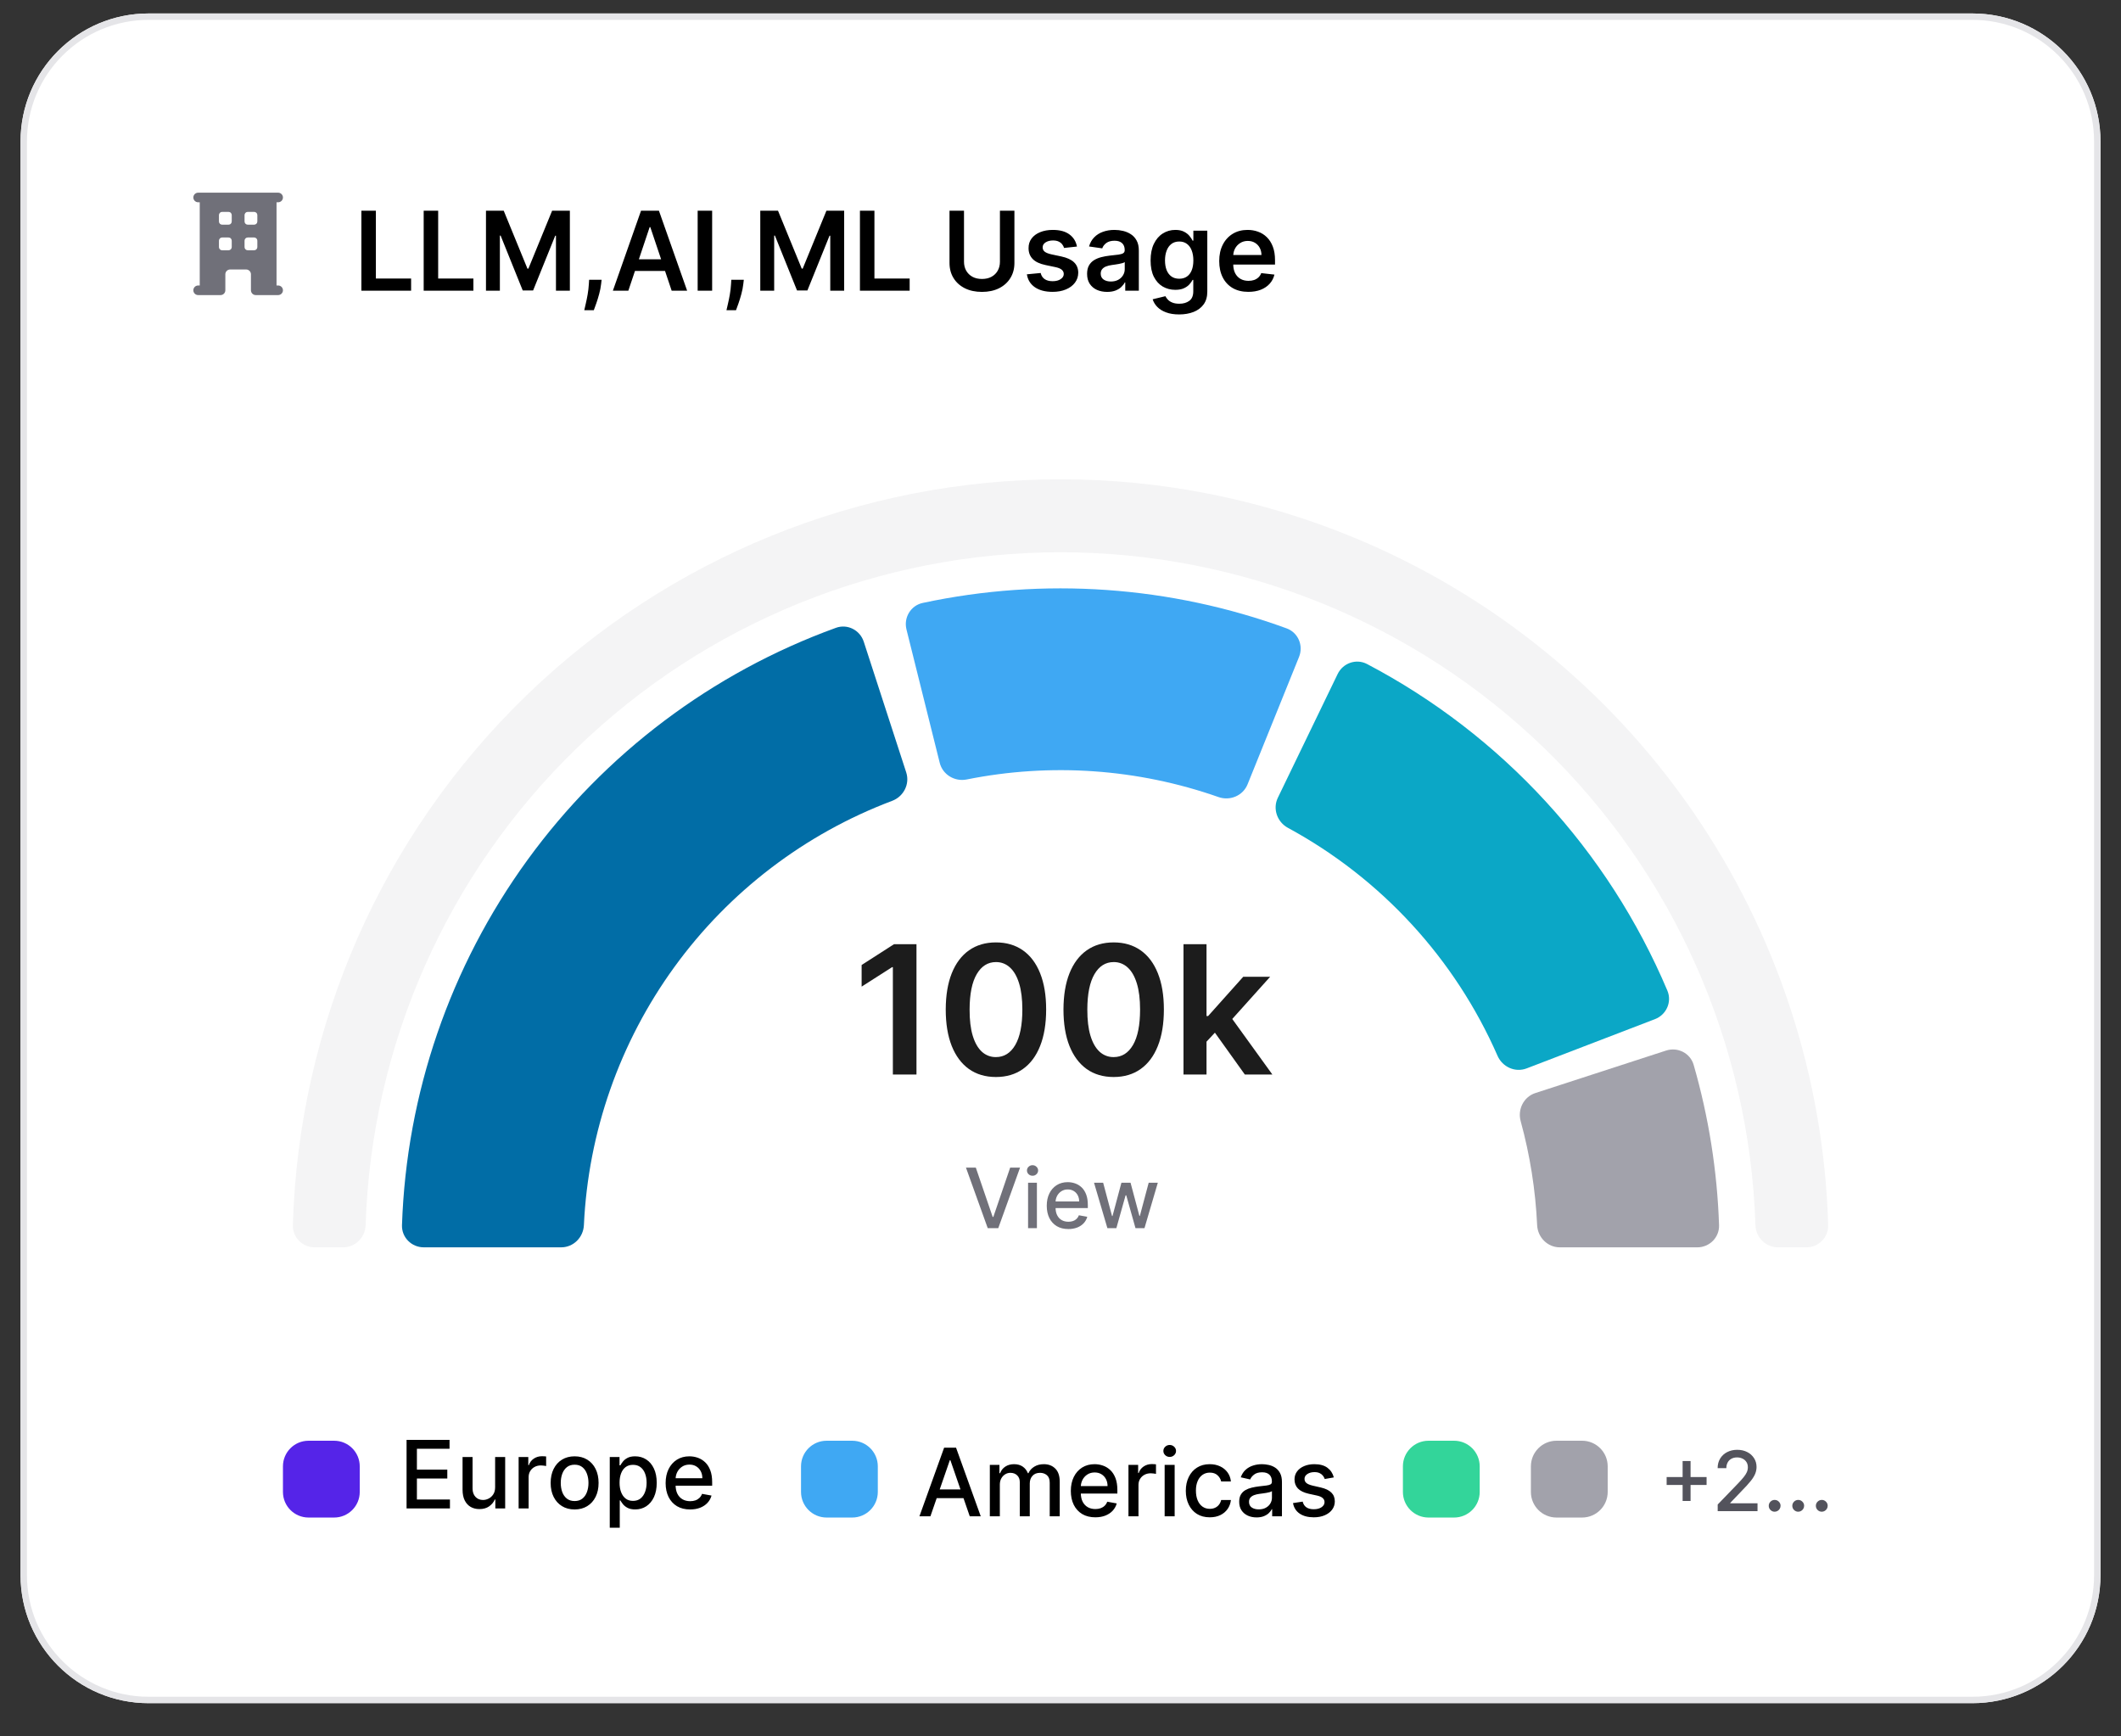 <svg width="270" height="221" viewBox="0 0 270 221" fill="none" xmlns="http://www.w3.org/2000/svg">
<rect x="0" y="0" width="270" height="221" fill="#333333" stroke="none"/>
<g clip-path="url(#clip0_6360_35791)">
<path d="M251.094 1.715H18.91C9.911 1.715 2.616 9.01 2.616 18.008V200.494C2.616 209.492 9.911 216.787 18.91 216.787H251.094C260.093 216.787 267.388 209.492 267.388 200.494V18.008C267.388 9.01 260.093 1.715 251.094 1.715Z" fill="white"/>
<path d="M251.094 2.123H18.91C10.136 2.123 3.023 9.235 3.023 18.009V200.494C3.023 209.268 10.136 216.38 18.91 216.38H251.094C259.868 216.38 266.981 209.268 266.981 200.494V18.009C266.981 9.235 259.868 2.123 251.094 2.123Z" stroke="#E5E5E8" stroke-width="0.816"/>
<path fill-rule="evenodd" clip-rule="evenodd" d="M25.427 36.338V25.747H25.223C25.061 25.747 24.906 25.683 24.791 25.568C24.677 25.454 24.612 25.298 24.612 25.136C24.612 24.974 24.677 24.819 24.791 24.704C24.906 24.59 25.061 24.525 25.223 24.525H35.407C35.569 24.525 35.724 24.59 35.839 24.704C35.953 24.819 36.018 24.974 36.018 25.136C36.018 25.298 35.953 25.454 35.839 25.568C35.724 25.683 35.569 25.747 35.407 25.747H35.203V36.338H35.407C35.569 36.338 35.724 36.402 35.839 36.517C35.953 36.632 36.018 36.787 36.018 36.949C36.018 37.111 35.953 37.267 35.839 37.381C35.724 37.496 35.569 37.56 35.407 37.56H32.556C32.393 37.56 32.238 37.496 32.123 37.381C32.009 37.267 31.945 37.111 31.945 36.949V34.912C31.945 34.75 31.88 34.595 31.765 34.48C31.651 34.366 31.495 34.301 31.333 34.301H29.297C29.135 34.301 28.979 34.366 28.865 34.48C28.75 34.595 28.686 34.75 28.686 34.912V36.949C28.686 37.111 28.621 37.267 28.507 37.381C28.392 37.496 28.237 37.56 28.075 37.56H25.223C25.061 37.56 24.906 37.496 24.791 37.381C24.677 37.267 24.612 37.111 24.612 36.949C24.612 36.787 24.677 36.632 24.791 36.517C24.906 36.402 25.061 36.338 25.223 36.338H25.427ZM27.871 27.377C27.871 27.269 27.914 27.165 27.99 27.089C28.067 27.012 28.17 26.969 28.278 26.969H29.093C29.201 26.969 29.305 27.012 29.381 27.089C29.457 27.165 29.5 27.269 29.5 27.377V28.191C29.5 28.299 29.457 28.403 29.381 28.479C29.305 28.556 29.201 28.599 29.093 28.599H28.278C28.17 28.599 28.067 28.556 27.99 28.479C27.914 28.403 27.871 28.299 27.871 28.191V27.377ZM28.278 30.228C28.17 30.228 28.067 30.271 27.99 30.347C27.914 30.424 27.871 30.527 27.871 30.635V31.45C27.871 31.558 27.914 31.662 27.99 31.738C28.067 31.814 28.17 31.857 28.278 31.857H29.093C29.201 31.857 29.305 31.814 29.381 31.738C29.457 31.662 29.5 31.558 29.5 31.45V30.635C29.5 30.527 29.457 30.424 29.381 30.347C29.305 30.271 29.201 30.228 29.093 30.228H28.278ZM31.13 27.377C31.13 27.269 31.173 27.165 31.249 27.089C31.326 27.012 31.429 26.969 31.537 26.969H32.352C32.46 26.969 32.563 27.012 32.64 27.089C32.716 27.165 32.759 27.269 32.759 27.377V28.191C32.759 28.299 32.716 28.403 32.64 28.479C32.563 28.556 32.46 28.599 32.352 28.599H31.537C31.429 28.599 31.326 28.556 31.249 28.479C31.173 28.403 31.13 28.299 31.13 28.191V27.377ZM31.537 30.228C31.429 30.228 31.326 30.271 31.249 30.347C31.173 30.424 31.13 30.527 31.13 30.635V31.45C31.13 31.558 31.173 31.662 31.249 31.738C31.326 31.814 31.429 31.857 31.537 31.857H32.352C32.46 31.857 32.563 31.814 32.64 31.738C32.716 31.662 32.759 31.558 32.759 31.45V30.635C32.759 30.527 32.716 30.424 32.64 30.347C32.563 30.271 32.46 30.228 32.352 30.228H31.537Z" fill="#707079"/>
<path d="M56.355 30.969C56.355 31.854 56.193 32.615 55.87 33.253C55.545 33.887 55.1 34.376 54.537 34.719C53.975 35.059 53.337 35.229 52.621 35.229C51.903 35.229 51.261 35.059 50.697 34.719C50.135 34.376 49.693 33.886 49.369 33.248C49.044 32.611 48.883 31.851 48.883 30.968C48.883 30.083 49.044 29.323 49.368 28.688C49.693 28.051 50.135 27.562 50.696 27.222C51.262 26.879 51.902 26.708 52.621 26.708C53.337 26.708 53.975 26.879 54.537 27.222C55.101 27.562 55.545 28.051 55.87 28.688C56.193 29.323 56.355 30.083 56.355 30.969ZM55.116 30.969C55.116 30.293 55.007 29.725 54.788 29.263C54.572 28.799 54.274 28.448 53.896 28.21C53.515 27.968 53.072 27.843 52.621 27.85C52.143 27.85 51.716 27.97 51.342 28.21C50.965 28.448 50.669 28.799 50.45 29.263C50.234 29.725 50.126 30.293 50.126 30.968C50.126 31.644 50.234 32.213 50.45 32.677C50.669 33.139 50.965 33.49 51.341 33.731C51.715 33.968 52.143 34.087 52.621 34.087C53.096 34.087 53.522 33.968 53.896 33.731C54.274 33.49 54.572 33.139 54.788 32.677C55.007 32.213 55.116 31.644 55.116 30.969ZM57.818 35.116V28.895H58.989V29.883H59.054C59.167 29.548 59.367 29.285 59.653 29.093C59.942 28.898 60.284 28.797 60.633 28.801C60.805 28.802 60.977 28.812 61.148 28.83V29.988C61.062 29.968 60.975 29.953 60.888 29.943C60.765 29.924 60.64 29.915 60.516 29.915C60.249 29.91 59.986 29.973 59.75 30.097C59.529 30.214 59.345 30.39 59.218 30.605C59.09 30.821 59.025 31.067 59.03 31.317V35.116H57.818ZM64.302 35.238C63.825 35.245 63.357 35.111 62.957 34.853C62.566 34.593 62.258 34.225 62.033 33.747C61.812 33.266 61.702 32.69 61.702 32.017C61.702 31.345 61.813 30.77 62.038 30.292C62.265 29.814 62.575 29.448 62.969 29.194C63.369 28.939 63.835 28.806 64.31 28.814C64.696 28.814 65.006 28.879 65.242 29.008C65.479 29.135 65.663 29.284 65.792 29.454C65.924 29.624 66.027 29.774 66.1 29.904H66.174V26.821H67.383V35.116H66.201V34.148H66.1C66.007 34.308 65.902 34.46 65.783 34.602C65.63 34.787 65.439 34.939 65.225 35.047C64.987 35.174 64.679 35.237 64.301 35.237L64.302 35.238ZM64.57 34.204C64.917 34.204 65.212 34.113 65.452 33.929C65.695 33.743 65.879 33.485 66.003 33.155C66.13 32.826 66.193 32.443 66.193 32.005C66.193 31.574 66.131 31.195 66.007 30.871C65.883 30.547 65.7 30.294 65.461 30.114C65.22 29.933 64.923 29.842 64.57 29.842C64.204 29.842 63.901 29.937 63.657 30.126C63.405 30.328 63.215 30.596 63.107 30.9C62.985 31.226 62.925 31.595 62.925 32.005C62.925 32.421 62.987 32.796 63.111 33.127C63.235 33.459 63.418 33.722 63.662 33.917C63.907 34.109 64.21 34.204 64.57 34.204ZM71.793 35.241C71.181 35.241 70.653 35.111 70.21 34.849C69.77 34.584 69.415 34.197 69.19 33.735C68.952 33.254 68.833 32.691 68.833 32.045C68.833 31.408 68.952 30.847 69.19 30.36C69.412 29.895 69.76 29.501 70.194 29.222C70.626 28.95 71.131 28.814 71.709 28.814C72.06 28.814 72.4 28.872 72.729 28.988C73.058 29.104 73.354 29.286 73.617 29.534C73.878 29.783 74.085 30.105 74.236 30.502C74.387 30.897 74.463 31.376 74.463 31.94V32.37H69.518V31.463H73.276C73.276 31.143 73.211 30.861 73.081 30.616C72.957 30.373 72.768 30.17 72.535 30.029C72.288 29.882 72.004 29.807 71.717 29.814C71.401 29.807 71.091 29.894 70.826 30.065C70.578 30.226 70.376 30.45 70.242 30.713C70.107 30.98 70.037 31.276 70.04 31.576V32.285C70.04 32.7 70.113 33.054 70.258 33.346C70.407 33.637 70.614 33.86 70.878 34.014C71.143 34.165 71.452 34.242 71.805 34.242C72.035 34.242 72.245 34.209 72.434 34.144C72.619 34.081 72.787 33.977 72.927 33.841C73.067 33.704 73.174 33.537 73.24 33.354L74.386 33.56C74.297 33.893 74.127 34.197 73.892 34.448C73.644 34.707 73.341 34.908 73.005 35.034C72.651 35.173 72.247 35.241 71.793 35.241ZM75.807 35.116V28.895H76.978V29.883H77.043C77.156 29.548 77.356 29.285 77.642 29.093C77.931 28.898 78.273 28.797 78.622 28.801C78.794 28.802 78.966 28.812 79.137 28.83V29.988C79.052 29.968 78.965 29.953 78.878 29.943C78.754 29.924 78.63 29.915 78.505 29.915C78.238 29.91 77.975 29.973 77.739 30.097C77.518 30.214 77.334 30.39 77.207 30.605C77.079 30.821 77.014 31.067 77.019 31.317V35.116H75.807ZM84.846 30.413L83.749 30.608C83.7 30.462 83.626 30.326 83.531 30.206C83.424 30.073 83.288 29.966 83.133 29.895C82.966 29.814 82.757 29.773 82.506 29.773C82.163 29.773 81.877 29.851 81.647 30.005C81.417 30.155 81.302 30.352 81.302 30.591C81.299 30.687 81.319 30.782 81.359 30.87C81.399 30.957 81.459 31.034 81.534 31.094C81.688 31.221 81.936 31.325 82.278 31.406L83.267 31.632C83.839 31.765 84.266 31.969 84.547 32.244C84.827 32.519 84.968 32.877 84.968 33.318C84.968 33.69 84.86 34.022 84.644 34.314C84.431 34.602 84.132 34.83 83.749 34.994C83.368 35.159 82.927 35.241 82.424 35.241C81.728 35.241 81.16 35.093 80.719 34.796C80.279 34.496 80.009 34.071 79.909 33.52L81.08 33.341C81.153 33.647 81.302 33.877 81.53 34.034C81.756 34.189 82.052 34.265 82.417 34.265C82.814 34.265 83.13 34.183 83.368 34.018C83.606 33.85 83.724 33.647 83.724 33.407C83.726 33.314 83.707 33.222 83.669 33.137C83.632 33.052 83.576 32.977 83.506 32.916C83.363 32.784 83.143 32.684 82.846 32.617L81.793 32.386C81.212 32.254 80.782 32.044 80.505 31.754C80.229 31.465 80.092 31.099 80.092 30.656C80.092 30.29 80.194 29.968 80.4 29.692C80.605 29.417 80.888 29.202 81.25 29.049C81.612 28.892 82.027 28.814 82.493 28.814C83.165 28.814 83.695 28.96 84.081 29.251C84.467 29.54 84.722 29.927 84.846 30.413ZM89.414 35.116V26.821H90.626V29.904H90.698C90.787 29.746 90.889 29.596 91.002 29.454C91.153 29.269 91.34 29.117 91.553 29.008C91.788 28.878 92.099 28.814 92.485 28.814C92.96 28.806 93.428 28.938 93.829 29.194C94.223 29.448 94.533 29.814 94.757 30.292C94.983 30.77 95.097 31.345 95.097 32.017C95.097 32.69 94.985 33.266 94.761 33.747C94.537 34.224 94.229 34.593 93.837 34.853C93.438 35.111 92.972 35.245 92.497 35.237C92.119 35.237 91.809 35.174 91.569 35.047C91.354 34.938 91.164 34.787 91.01 34.602C90.894 34.459 90.79 34.307 90.698 34.148H90.597V35.116H89.414ZM90.601 32.005C90.601 32.443 90.665 32.826 90.792 33.156C90.919 33.485 91.102 33.742 91.342 33.93C91.583 34.113 91.877 34.204 92.226 34.204C92.587 34.204 92.889 34.109 93.132 33.916C93.376 33.723 93.559 33.459 93.683 33.126C93.81 32.795 93.874 32.421 93.874 32.005C93.874 31.595 93.812 31.227 93.687 30.9C93.581 30.595 93.39 30.326 93.136 30.126C92.894 29.937 92.59 29.842 92.226 29.842C91.874 29.842 91.577 29.933 91.334 30.114C91.094 30.294 90.912 30.547 90.788 30.871C90.663 31.196 90.601 31.573 90.601 32.005ZM97.011 37.449C96.83 37.449 96.665 37.434 96.516 37.404C96.403 37.386 96.291 37.356 96.184 37.315L96.476 36.322C96.668 36.378 96.867 36.404 97.067 36.4C97.238 36.392 97.401 36.323 97.525 36.205C97.66 36.084 97.779 35.886 97.882 35.61L98.031 35.196L95.755 28.895H97.051L98.626 33.723H98.692L100.267 28.895H101.568L99.004 35.946C98.9 36.244 98.746 36.522 98.55 36.769C98.375 36.989 98.15 37.163 97.893 37.279C97.615 37.397 97.314 37.455 97.011 37.449ZM105.821 35.116V26.821H107.072V34.039H110.831V35.116H105.821ZM114.783 35.241C114.199 35.241 113.69 35.108 113.255 34.84C112.818 34.57 112.467 34.181 112.243 33.719C112.003 33.238 111.882 32.676 111.882 32.034C111.882 31.389 112.003 30.824 112.243 30.341C112.466 29.877 112.817 29.486 113.255 29.214C113.69 28.947 114.199 28.814 114.783 28.814C115.366 28.814 115.874 28.947 116.309 29.214C116.747 29.485 117.099 29.876 117.322 30.341C117.562 30.824 117.682 31.388 117.682 32.034C117.682 32.676 117.562 33.238 117.322 33.719C117.098 34.181 116.747 34.57 116.309 34.84C115.874 35.108 115.366 35.241 114.783 35.241ZM114.787 34.224C115.165 34.224 115.477 34.125 115.726 33.925C115.981 33.716 116.172 33.439 116.277 33.126C116.402 32.774 116.463 32.403 116.459 32.03C116.459 31.632 116.398 31.268 116.277 30.936C116.172 30.621 115.981 30.342 115.726 30.13C115.477 29.927 115.165 29.826 114.787 29.826C114.405 29.826 114.09 29.927 113.838 30.13C113.583 30.343 113.391 30.622 113.283 30.936C113.162 31.288 113.102 31.658 113.106 32.03C113.106 32.429 113.165 32.796 113.283 33.127C113.405 33.459 113.59 33.725 113.838 33.925C114.09 34.125 114.405 34.224 114.787 34.224ZM121.654 35.241C121.052 35.241 120.534 35.105 120.099 34.832C119.666 34.555 119.32 34.16 119.103 33.694C118.871 33.211 118.755 32.657 118.755 32.034C118.755 31.402 118.873 30.844 119.111 30.36C119.332 29.894 119.68 29.499 120.115 29.222C120.547 28.95 121.056 28.814 121.642 28.814C122.115 28.814 122.536 28.901 122.907 29.077C123.276 29.249 123.575 29.492 123.801 29.806C124.034 30.128 124.176 30.508 124.21 30.904H123.032C122.967 30.612 122.811 30.348 122.586 30.15C122.357 29.939 122.049 29.834 121.663 29.834C121.325 29.834 121.029 29.924 120.775 30.102C120.524 30.277 120.329 30.528 120.189 30.855C120.048 31.179 119.978 31.562 119.978 32.005C119.978 32.459 120.047 32.85 120.185 33.18C120.322 33.509 120.516 33.764 120.768 33.946C121.03 34.129 121.343 34.224 121.663 34.216C121.892 34.216 122.1 34.175 122.287 34.091C122.472 34.008 122.634 33.881 122.761 33.723C122.89 33.563 122.981 33.371 123.032 33.148H124.21C124.173 33.534 124.038 33.905 123.817 34.224C123.594 34.545 123.291 34.802 122.938 34.97C122.574 35.151 122.146 35.241 121.654 35.241ZM127.316 35.253C126.948 35.259 126.583 35.184 126.247 35.035C125.939 34.896 125.676 34.673 125.489 34.392C125.306 34.11 125.214 33.766 125.214 33.358C125.214 33.007 125.281 32.718 125.417 32.491C125.551 32.264 125.733 32.085 125.963 31.953C126.193 31.82 126.449 31.72 126.732 31.653C127.018 31.585 127.307 31.533 127.599 31.499L128.507 31.393C128.739 31.364 128.907 31.317 129.013 31.252C129.118 31.187 129.171 31.081 129.171 30.936V30.907C129.171 30.554 129.071 30.28 128.871 30.085C128.674 29.891 128.38 29.794 127.989 29.794C127.58 29.794 127.259 29.884 127.024 30.065C126.792 30.244 126.631 30.442 126.542 30.66L125.404 30.401C125.539 30.023 125.736 29.718 125.996 29.486C126.256 29.252 126.564 29.078 126.898 28.976C127.246 28.866 127.608 28.812 127.972 28.814C128.221 28.814 128.484 28.844 128.762 28.903C129.043 28.96 129.304 29.064 129.548 29.218C129.793 29.373 129.994 29.593 130.151 29.878C130.308 30.163 130.386 30.531 130.386 30.985V35.116H129.203V34.265H129.154C129.076 34.422 128.959 34.576 128.802 34.727C128.646 34.878 128.445 35.004 128.199 35.103C127.953 35.204 127.659 35.253 127.316 35.253ZM127.579 34.282C127.914 34.282 128.2 34.215 128.437 34.083C128.678 33.951 128.86 33.778 128.985 33.565C129.111 33.349 129.175 33.117 129.175 32.872V32.07C129.132 32.113 129.048 32.154 128.924 32.192C128.802 32.227 128.663 32.257 128.507 32.285C128.35 32.309 128.197 32.332 128.049 32.353L127.676 32.402C127.457 32.428 127.241 32.478 127.032 32.552C126.841 32.622 126.687 32.723 126.571 32.856C126.457 32.985 126.401 33.158 126.401 33.374C126.401 33.674 126.511 33.9 126.732 34.054C126.954 34.206 127.237 34.282 127.579 34.282ZM134.903 28.895V29.867H131.505V28.895H134.903ZM132.416 27.404H133.627V33.289C133.627 33.524 133.662 33.701 133.733 33.82C133.794 33.928 133.889 34.012 134.004 34.058C134.117 34.099 134.24 34.119 134.372 34.119C134.469 34.119 134.555 34.113 134.627 34.099C134.701 34.086 134.757 34.075 134.798 34.066L135.017 35.067C134.764 35.154 134.498 35.198 134.231 35.197C133.925 35.205 133.621 35.147 133.339 35.026C133.068 34.911 132.836 34.72 132.671 34.476C132.501 34.228 132.416 33.916 132.416 33.54V27.404ZM136.243 35.116V28.895H137.453V35.116H136.243ZM136.854 27.934C136.653 27.938 136.458 27.863 136.311 27.724C136.241 27.659 136.184 27.581 136.146 27.492C136.108 27.404 136.088 27.309 136.089 27.213C136.088 27.117 136.107 27.023 136.145 26.934C136.184 26.847 136.24 26.768 136.311 26.703C136.383 26.634 136.468 26.579 136.561 26.542C136.654 26.505 136.754 26.487 136.854 26.488C136.954 26.487 137.053 26.505 137.145 26.542C137.238 26.578 137.322 26.634 137.393 26.703C137.465 26.767 137.523 26.846 137.562 26.934C137.601 27.022 137.621 27.117 137.62 27.213C137.62 27.31 137.6 27.405 137.561 27.493C137.522 27.581 137.465 27.66 137.393 27.724C137.248 27.863 137.054 27.939 136.854 27.934ZM141.704 35.242C141.12 35.242 140.611 35.108 140.176 34.84C139.739 34.57 139.388 34.181 139.164 33.719C138.924 33.238 138.803 32.676 138.803 32.034C138.803 31.389 138.924 30.824 139.164 30.341C139.387 29.877 139.738 29.486 140.176 29.214C140.611 28.947 141.12 28.814 141.704 28.814C142.287 28.814 142.795 28.947 143.23 29.214C143.669 29.485 144.02 29.876 144.243 30.341C144.483 30.824 144.603 31.388 144.603 32.034C144.603 32.676 144.483 33.238 144.243 33.719C144.019 34.181 143.668 34.57 143.23 34.84C142.795 35.108 142.287 35.242 141.704 35.242ZM141.708 34.224C142.086 34.224 142.399 34.125 142.647 33.925C142.902 33.716 143.093 33.439 143.198 33.126C143.323 32.774 143.385 32.403 143.38 32.03C143.38 31.632 143.319 31.268 143.198 30.936C143.093 30.621 142.902 30.342 142.647 30.13C142.399 29.927 142.086 29.826 141.708 29.826C141.326 29.826 141.011 29.927 140.759 30.13C140.504 30.343 140.312 30.622 140.205 30.936C140.083 31.288 140.022 31.658 140.026 32.03C140.026 32.429 140.086 32.796 140.205 33.127C140.326 33.459 140.511 33.725 140.759 33.925C141.011 34.125 141.326 34.224 141.708 34.224ZM147.166 31.422V35.116H145.956V28.895H147.117V29.907H147.195C147.338 29.578 147.562 29.313 147.867 29.113C148.175 28.914 148.563 28.814 149.029 28.814C149.453 28.814 149.824 28.903 150.143 29.081C150.462 29.257 150.709 29.518 150.884 29.867C151.06 30.215 151.147 30.646 151.147 31.159V35.116H149.937V31.305C149.937 30.853 149.82 30.502 149.584 30.247C149.349 29.991 149.027 29.863 148.616 29.863C148.335 29.863 148.086 29.923 147.867 30.045C147.648 30.17 147.469 30.356 147.353 30.58C147.228 30.812 147.166 31.093 147.166 31.422Z" fill="#1C1C1C"/>
<path fill-rule="evenodd" clip-rule="evenodd" d="M135.003 61.008C109.563 61.008 85.126 70.924 66.88 88.65C48.633 106.377 38.016 130.518 37.281 155.946C37.237 157.503 38.504 158.768 40.064 158.768H43.674C45.233 158.768 46.491 157.503 46.542 155.946C47.283 132.979 56.927 111.2 73.436 95.216C89.945 79.231 112.023 70.294 135.003 70.294C157.982 70.294 180.061 79.231 196.569 95.215C213.078 111.2 222.723 132.978 223.464 155.945C223.514 157.503 224.773 158.768 226.332 158.768H229.942C231.501 158.768 232.769 157.503 232.724 155.945C232.179 137.099 226.196 118.812 215.496 103.288C204.795 87.764 189.834 75.665 172.414 68.45C160.553 63.537 147.841 61.008 135.003 61.008Z" fill="#F4F4F5"/>
<path fill-rule="evenodd" clip-rule="evenodd" d="M115.361 98.317C115.843 99.799 115.028 101.386 113.57 101.936C102.468 106.122 92.836 113.467 85.863 123.065C78.889 132.664 74.879 144.094 74.329 155.945C74.255 157.503 72.999 158.767 71.44 158.767H53.947C52.388 158.767 51.119 157.503 51.172 155.944C51.736 139.204 57.299 123.017 67.144 109.466C76.989 95.915 90.666 85.623 106.413 79.913C107.878 79.381 109.473 80.197 109.955 81.68L115.361 98.317Z" fill="#016DA6"/>
<path fill-rule="evenodd" clip-rule="evenodd" d="M158.813 99.835C158.229 101.281 156.586 101.971 155.115 101.456C144.825 97.845 133.753 97.071 123.062 99.215C121.533 99.521 120.002 98.607 119.625 97.095L115.393 80.121C115.016 78.609 115.936 77.072 117.46 76.745C132.9 73.443 148.958 74.566 163.789 79.985C165.253 80.52 165.95 82.17 165.367 83.615L158.813 99.835Z" fill="#3FA8F3"/>
<path fill-rule="evenodd" clip-rule="evenodd" d="M194.343 135.99C192.888 136.549 191.261 135.819 190.635 134.391C185.214 122.02 175.824 111.809 163.95 105.372C162.58 104.629 161.989 102.947 162.666 101.543L170.28 85.794C170.959 84.39 172.65 83.799 174.03 84.524C191.193 93.545 204.7 108.234 212.254 126.091C212.861 127.527 212.13 129.163 210.675 129.722L194.343 135.99Z" fill="#0BA7C6"/>
<path fill-rule="evenodd" clip-rule="evenodd" d="M198.565 158.769C197.006 158.769 195.749 157.504 195.676 155.947C195.468 151.468 194.765 147.027 193.578 142.703C193.166 141.199 193.971 139.608 195.454 139.127L212.091 133.721C213.574 133.239 215.171 134.05 215.602 135.547C217.515 142.188 218.6 149.04 218.833 155.947C218.885 157.504 217.617 158.769 216.058 158.769H198.565Z" fill="#A2A2AB"/>
<path d="M116.666 120.182V136.771H113.661V123.106H113.563L109.684 125.584V122.831L113.807 120.182H116.666ZM126.782 137.088C125.449 137.088 124.304 136.749 123.347 136.075C122.398 135.395 121.665 134.415 121.153 133.134C120.645 131.849 120.391 130.302 120.391 128.493C120.397 126.683 120.652 125.145 121.161 123.875C121.673 122.601 122.406 121.629 123.356 120.96C124.311 120.29 125.453 119.955 126.782 119.955C128.111 119.955 129.253 120.29 130.209 120.96C131.164 121.629 131.897 122.601 132.404 123.875C132.917 125.15 133.173 126.689 133.173 128.493C133.173 130.307 132.917 131.857 132.404 133.142C131.897 134.422 131.164 135.4 130.209 136.075C129.258 136.749 128.116 137.088 126.782 137.088ZM126.782 134.552C127.819 134.552 128.637 134.041 129.237 133.021C129.841 131.995 130.144 130.485 130.144 128.493C130.144 127.175 130.007 126.068 129.731 125.171C129.455 124.275 129.067 123.6 128.565 123.147C128.082 122.695 127.443 122.448 126.782 122.458C125.751 122.458 124.935 122.971 124.336 123.997C123.737 125.017 123.434 126.516 123.429 128.493C123.423 129.816 123.555 130.929 123.826 131.83C124.101 132.732 124.49 133.413 124.992 133.871C125.479 134.319 126.12 134.563 126.782 134.552ZM141.769 137.088C140.435 137.088 139.29 136.749 138.334 136.075C137.384 135.395 136.652 134.415 136.139 133.134C135.631 131.849 135.378 130.302 135.378 128.493C135.383 126.683 135.639 125.145 136.147 123.875C136.66 122.601 137.392 121.629 138.343 120.96C139.298 120.29 140.44 119.955 141.769 119.955C143.098 119.955 144.24 120.29 145.196 120.96C146.151 121.629 146.883 122.601 147.391 123.875C147.904 125.15 148.16 126.689 148.16 128.493C148.16 130.307 147.904 131.857 147.391 133.142C146.883 134.422 146.151 135.4 145.196 136.075C144.245 136.749 143.103 137.088 141.769 137.088ZM141.769 134.552C142.806 134.552 143.624 134.041 144.224 133.021C144.828 131.995 145.13 130.485 145.13 128.493C145.13 127.175 144.993 126.068 144.717 125.171C144.442 124.275 144.053 123.6 143.551 123.147C143.069 122.695 142.43 122.448 141.769 122.458C140.738 122.458 139.922 122.971 139.323 123.997C138.723 125.017 138.421 126.516 138.415 128.493C138.41 129.816 138.542 130.929 138.813 131.83C139.088 132.732 139.477 133.413 139.979 133.871C140.466 134.32 141.107 134.563 141.769 134.552ZM153.329 132.867L153.321 129.327H153.791L158.262 124.329H161.689L156.189 130.453H155.581L153.329 132.867ZM150.656 136.771V120.182H153.588V136.771H150.656ZM158.465 136.771L154.415 131.109L156.391 129.044L161.972 136.771H158.465Z" fill="#1C1C1C"/>
<path d="M124.22 148.621L126.365 154.894H126.451L128.594 148.621H129.851L127.079 156.323H125.736L122.965 148.621H124.22ZM130.873 156.323V150.546H131.997V156.323H130.873ZM131.441 149.655C131.254 149.658 131.073 149.588 130.937 149.46C130.871 149.399 130.818 149.326 130.783 149.245C130.747 149.163 130.729 149.075 130.73 148.986C130.729 148.896 130.746 148.808 130.782 148.727C130.818 148.645 130.87 148.572 130.937 148.512C131.003 148.447 131.082 148.396 131.169 148.362C131.255 148.328 131.348 148.311 131.441 148.313C131.636 148.313 131.803 148.379 131.941 148.512C132.081 148.643 132.151 148.8 132.151 148.986C132.152 149.075 132.133 149.163 132.097 149.245C132.061 149.327 132.008 149.4 131.941 149.46C131.875 149.523 131.796 149.574 131.71 149.607C131.625 149.641 131.533 149.657 131.441 149.655ZM136 156.44C135.431 156.44 134.941 156.318 134.529 156.075C134.12 155.829 133.791 155.47 133.582 155.041C133.361 154.594 133.251 154.071 133.251 153.473C133.251 152.88 133.361 152.359 133.582 151.908C133.788 151.475 134.111 151.109 134.515 150.851C134.915 150.598 135.385 150.471 135.921 150.471C136.247 150.471 136.563 150.525 136.869 150.633C137.175 150.741 137.449 150.91 137.693 151.14C137.935 151.372 138.128 151.671 138.268 152.04C138.408 152.405 138.479 152.85 138.479 153.375V153.773H133.886V152.931H137.377C137.377 152.635 137.316 152.373 137.196 152.145C137.081 151.919 136.905 151.731 136.688 151.6C136.459 151.463 136.196 151.394 135.929 151.4C135.636 151.393 135.348 151.475 135.101 151.633C134.871 151.783 134.684 151.991 134.559 152.235C134.433 152.483 134.369 152.758 134.371 153.036V153.694C134.371 154.08 134.439 154.409 134.575 154.68C134.713 154.951 134.904 155.157 135.15 155.3C135.396 155.441 135.683 155.511 136.011 155.511C136.225 155.511 136.419 155.481 136.594 155.421C136.766 155.363 136.923 155.266 137.052 155.14C137.182 155.013 137.281 154.858 137.342 154.687L138.407 154.879C138.325 155.187 138.167 155.47 137.948 155.702C137.73 155.935 137.456 156.118 137.125 156.248C136.765 156.381 136.383 156.446 136 156.44ZM140.969 156.323L139.268 150.546H140.43L141.562 154.788H141.619L142.754 150.546H143.917L145.045 154.77H145.101L146.226 150.546H147.388L145.692 156.323H144.545L143.372 152.152H143.285L142.112 156.323H140.969Z" fill="#707079"/>
<path d="M42.536 183.385H39.277C37.477 183.385 36.019 184.844 36.019 186.643V189.902C36.019 191.702 37.477 193.161 39.277 193.161H42.536C44.336 193.161 45.795 191.702 45.795 189.902V186.643C45.795 184.844 44.336 183.385 42.536 183.385Z" fill="#5524E8"/>
<path d="M51.755 192V183.273H57.226V184.406H53.072V187.065H56.941V188.195H53.072V190.866H57.277V192H51.755ZM63.029 189.286V185.455H64.308V192H63.055V190.866H62.987C62.836 191.216 62.594 191.507 62.262 191.74C61.933 191.97 61.522 192.085 61.031 192.085C60.61 192.085 60.238 191.993 59.914 191.808C59.593 191.621 59.34 191.344 59.156 190.977C58.974 190.611 58.883 190.158 58.883 189.618V185.455H60.157V189.464C60.157 189.911 60.281 190.266 60.528 190.53C60.775 190.794 61.096 190.926 61.491 190.926C61.73 190.926 61.967 190.866 62.203 190.747C62.441 190.628 62.639 190.447 62.795 190.206C62.954 189.964 63.032 189.658 63.029 189.286ZM66.02 192V185.455H67.251V186.494H67.319C67.439 186.142 67.649 185.865 67.95 185.663C68.254 185.459 68.598 185.357 68.981 185.357C69.061 185.357 69.155 185.359 69.263 185.365C69.373 185.371 69.46 185.378 69.522 185.386V186.605C69.471 186.591 69.38 186.575 69.25 186.558C69.119 186.538 68.988 186.528 68.858 186.528C68.557 186.528 68.288 186.592 68.052 186.72C67.819 186.845 67.635 187.02 67.498 187.244C67.362 187.466 67.294 187.719 67.294 188.003V192H66.02ZM73.148 192.132C72.534 192.132 71.999 191.991 71.541 191.71C71.084 191.429 70.729 191.036 70.476 190.53C70.223 190.024 70.097 189.433 70.097 188.757C70.097 188.078 70.223 187.484 70.476 186.976C70.729 186.467 71.084 186.072 71.541 185.791C71.999 185.51 72.534 185.369 73.148 185.369C73.761 185.369 74.297 185.51 74.754 185.791C75.212 186.072 75.567 186.467 75.82 186.976C76.073 187.484 76.199 188.078 76.199 188.757C76.199 189.433 76.073 190.024 75.82 190.53C75.567 191.036 75.212 191.429 74.754 191.71C74.297 191.991 73.761 192.132 73.148 192.132ZM73.152 191.062C73.55 191.062 73.879 190.957 74.141 190.747C74.402 190.537 74.595 190.257 74.72 189.908C74.848 189.558 74.912 189.173 74.912 188.753C74.912 188.335 74.848 187.952 74.72 187.602C74.595 187.25 74.402 186.967 74.141 186.754C73.879 186.541 73.55 186.435 73.152 186.435C72.751 186.435 72.419 186.541 72.155 186.754C71.894 186.967 71.699 187.25 71.571 187.602C71.446 187.952 71.384 188.335 71.384 188.753C71.384 189.173 71.446 189.558 71.571 189.908C71.699 190.257 71.894 190.537 72.155 190.747C72.419 190.957 72.751 191.062 73.152 191.062ZM77.621 194.455V185.455H78.865V186.516H78.972C79.046 186.379 79.152 186.222 79.292 186.043C79.431 185.864 79.624 185.707 79.871 185.574C80.118 185.438 80.445 185.369 80.851 185.369C81.38 185.369 81.851 185.503 82.266 185.77C82.681 186.037 83.006 186.422 83.242 186.925C83.481 187.428 83.6 188.033 83.6 188.74C83.6 189.447 83.482 190.054 83.246 190.56C83.01 191.062 82.686 191.45 82.275 191.723C81.863 191.993 81.392 192.128 80.864 192.128C80.466 192.128 80.141 192.061 79.888 191.928C79.638 191.794 79.442 191.638 79.3 191.459C79.158 191.28 79.049 191.121 78.972 190.982H78.895V194.455H77.621ZM78.87 188.727C78.87 189.187 78.936 189.591 79.07 189.938C79.204 190.284 79.397 190.555 79.65 190.751C79.902 190.945 80.212 191.041 80.579 191.041C80.959 191.041 81.277 190.94 81.533 190.739C81.789 190.534 81.982 190.257 82.113 189.908C82.246 189.558 82.313 189.165 82.313 188.727C82.313 188.295 82.248 187.908 82.117 187.564C81.989 187.22 81.796 186.949 81.537 186.75C81.282 186.551 80.962 186.452 80.579 186.452C80.209 186.452 79.897 186.547 79.641 186.737C79.388 186.928 79.197 187.193 79.066 187.534C78.935 187.875 78.87 188.273 78.87 188.727ZM87.849 192.132C87.204 192.132 86.648 191.994 86.182 191.719C85.719 191.44 85.361 191.05 85.108 190.547C84.858 190.041 84.733 189.449 84.733 188.77C84.733 188.099 84.858 187.509 85.108 186.997C85.361 186.486 85.713 186.087 86.165 185.8C86.62 185.513 87.151 185.369 87.759 185.369C88.128 185.369 88.486 185.43 88.833 185.553C89.179 185.675 89.49 185.866 89.766 186.128C90.042 186.389 90.259 186.729 90.418 187.146C90.577 187.561 90.657 188.065 90.657 188.659V189.111H85.454V188.156H89.408C89.408 187.821 89.34 187.524 89.204 187.266C89.067 187.004 88.875 186.798 88.628 186.648C88.384 186.497 88.097 186.422 87.767 186.422C87.409 186.422 87.097 186.51 86.83 186.686C86.566 186.859 86.361 187.087 86.216 187.368C86.074 187.646 86.003 187.949 86.003 188.276V189.021C86.003 189.459 86.08 189.831 86.233 190.138C86.39 190.445 86.607 190.679 86.885 190.841C87.164 191 87.489 191.08 87.861 191.08C88.103 191.08 88.323 191.045 88.522 190.977C88.721 190.906 88.892 190.801 89.037 190.662C89.182 190.523 89.293 190.351 89.37 190.146L90.576 190.364C90.479 190.719 90.306 191.03 90.056 191.297C89.809 191.561 89.498 191.767 89.123 191.915C88.75 192.06 88.326 192.132 87.849 192.132Z" fill="black"/>
<path d="M108.485 183.385H105.227C103.427 183.385 101.968 184.844 101.968 186.643V189.902C101.968 191.702 103.427 193.161 105.227 193.161H108.485C110.285 193.161 111.744 191.702 111.744 189.902V186.643C111.744 184.844 110.285 183.385 108.485 183.385Z" fill="#3FA8F3"/>
<path d="M118.441 193H117.043L120.184 184.273H121.705L124.846 193H123.448L120.981 185.858H120.913L118.441 193ZM118.676 189.582H123.21V190.69H118.676V189.582ZM126.004 193V186.455H127.227V187.52H127.308C127.444 187.159 127.667 186.878 127.977 186.676C128.287 186.472 128.657 186.369 129.089 186.369C129.527 186.369 129.893 186.472 130.189 186.676C130.487 186.881 130.707 187.162 130.849 187.52H130.917C131.074 187.17 131.322 186.892 131.663 186.685C132.004 186.474 132.41 186.369 132.882 186.369C133.476 186.369 133.96 186.555 134.335 186.928C134.713 187.3 134.902 187.861 134.902 188.611V193H133.628V188.73C133.628 188.287 133.507 187.966 133.265 187.767C133.024 187.568 132.736 187.469 132.4 187.469C131.986 187.469 131.663 187.597 131.433 187.852C131.203 188.105 131.088 188.43 131.088 188.828V193H129.818V188.649C129.818 188.294 129.707 188.009 129.486 187.793C129.264 187.577 128.976 187.469 128.62 187.469C128.379 187.469 128.156 187.533 127.951 187.661C127.75 187.786 127.586 187.96 127.461 188.185C127.339 188.409 127.278 188.669 127.278 188.964V193H126.004ZM139.43 193.132C138.786 193.132 138.23 192.994 137.764 192.719C137.301 192.44 136.943 192.05 136.69 191.547C136.44 191.041 136.315 190.449 136.315 189.77C136.315 189.099 136.44 188.509 136.69 187.997C136.943 187.486 137.296 187.087 137.747 186.8C138.202 186.513 138.733 186.369 139.341 186.369C139.71 186.369 140.068 186.43 140.415 186.553C140.761 186.675 141.073 186.866 141.348 187.128C141.624 187.389 141.841 187.729 142 188.146C142.159 188.561 142.239 189.065 142.239 189.659V190.111H137.036V189.156H140.99C140.99 188.821 140.922 188.524 140.786 188.266C140.649 188.004 140.457 187.798 140.21 187.648C139.966 187.497 139.679 187.422 139.35 187.422C138.992 187.422 138.679 187.51 138.412 187.686C138.148 187.859 137.943 188.087 137.798 188.368C137.656 188.646 137.585 188.949 137.585 189.276V190.021C137.585 190.459 137.662 190.831 137.815 191.138C137.972 191.445 138.189 191.679 138.467 191.841C138.746 192 139.071 192.08 139.443 192.08C139.685 192.08 139.905 192.045 140.104 191.977C140.303 191.906 140.475 191.801 140.619 191.662C140.764 191.523 140.875 191.351 140.952 191.146L142.158 191.364C142.061 191.719 141.888 192.03 141.638 192.297C141.391 192.561 141.08 192.767 140.705 192.915C140.332 193.06 139.908 193.132 139.43 193.132ZM143.652 193V186.455H144.884V187.494H144.952C145.071 187.142 145.282 186.865 145.583 186.663C145.887 186.459 146.231 186.357 146.614 186.357C146.694 186.357 146.787 186.359 146.895 186.365C147.006 186.371 147.093 186.378 147.155 186.386V187.605C147.104 187.591 147.013 187.575 146.883 187.558C146.752 187.538 146.621 187.528 146.491 187.528C146.189 187.528 145.921 187.592 145.685 187.72C145.452 187.845 145.267 188.02 145.131 188.244C144.995 188.466 144.927 188.719 144.927 189.003V193H143.652ZM148.258 193V186.455H149.532V193H148.258ZM148.901 185.445C148.68 185.445 148.489 185.371 148.33 185.223C148.174 185.072 148.096 184.893 148.096 184.686C148.096 184.476 148.174 184.297 148.33 184.149C148.489 183.999 148.68 183.923 148.901 183.923C149.123 183.923 149.312 183.999 149.468 184.149C149.627 184.297 149.707 184.476 149.707 184.686C149.707 184.893 149.627 185.072 149.468 185.223C149.312 185.371 149.123 185.445 148.901 185.445ZM154.003 193.132C153.37 193.132 152.824 192.989 152.367 192.702C151.912 192.412 151.563 192.013 151.319 191.504C151.074 190.996 150.952 190.413 150.952 189.757C150.952 189.092 151.077 188.506 151.327 187.997C151.577 187.486 151.929 187.087 152.384 186.8C152.839 186.513 153.374 186.369 153.991 186.369C154.488 186.369 154.931 186.462 155.32 186.646C155.709 186.828 156.023 187.084 156.262 187.413C156.503 187.743 156.647 188.128 156.692 188.568H155.452C155.384 188.261 155.228 187.997 154.983 187.776C154.742 187.554 154.418 187.443 154.012 187.443C153.657 187.443 153.346 187.537 153.079 187.724C152.814 187.909 152.608 188.173 152.461 188.517C152.313 188.858 152.239 189.261 152.239 189.727C152.239 190.205 152.312 190.616 152.456 190.963C152.601 191.31 152.806 191.578 153.07 191.768C153.337 191.959 153.651 192.054 154.012 192.054C154.253 192.054 154.472 192.01 154.668 191.922C154.867 191.831 155.033 191.702 155.167 191.534C155.303 191.366 155.398 191.165 155.452 190.929H156.692C156.647 191.352 156.509 191.73 156.279 192.062C156.049 192.395 155.741 192.656 155.354 192.847C154.971 193.037 154.52 193.132 154.003 193.132ZM159.96 193.145C159.545 193.145 159.17 193.068 158.835 192.915C158.499 192.759 158.234 192.533 158.038 192.237C157.845 191.942 157.748 191.58 157.748 191.151C157.748 190.781 157.819 190.477 157.961 190.239C158.103 190 158.295 189.811 158.536 189.672C158.778 189.533 159.048 189.428 159.346 189.357C159.644 189.286 159.948 189.232 160.258 189.195C160.65 189.149 160.968 189.112 161.212 189.084C161.457 189.053 161.634 189.003 161.745 188.935C161.856 188.866 161.911 188.756 161.911 188.602V188.572C161.911 188.2 161.806 187.912 161.596 187.707C161.389 187.503 161.079 187.401 160.667 187.401C160.238 187.401 159.9 187.496 159.653 187.686C159.408 187.874 159.239 188.082 159.146 188.312L157.948 188.04C158.09 187.642 158.298 187.321 158.57 187.077C158.846 186.83 159.163 186.651 159.521 186.54C159.879 186.426 160.255 186.369 160.65 186.369C160.911 186.369 161.188 186.401 161.481 186.463C161.776 186.523 162.052 186.634 162.308 186.795C162.566 186.957 162.778 187.189 162.943 187.49C163.107 187.788 163.19 188.176 163.19 188.653V193H161.945V192.105H161.894C161.812 192.27 161.688 192.432 161.524 192.591C161.359 192.75 161.147 192.882 160.889 192.987C160.63 193.092 160.32 193.145 159.96 193.145ZM160.237 192.122C160.589 192.122 160.89 192.053 161.14 191.913C161.393 191.774 161.585 191.592 161.715 191.368C161.849 191.141 161.916 190.898 161.916 190.639V189.795C161.87 189.841 161.782 189.884 161.651 189.923C161.524 189.96 161.377 189.993 161.212 190.021C161.048 190.047 160.887 190.071 160.731 190.094C160.575 190.114 160.444 190.131 160.339 190.145C160.092 190.176 159.866 190.229 159.661 190.303C159.46 190.376 159.298 190.483 159.176 190.622C159.056 190.759 158.997 190.94 158.997 191.168C158.997 191.483 159.113 191.722 159.346 191.884C159.579 192.043 159.876 192.122 160.237 192.122ZM169.792 188.053L168.637 188.257C168.589 188.109 168.512 187.969 168.407 187.835C168.304 187.702 168.165 187.592 167.989 187.507C167.813 187.422 167.593 187.379 167.329 187.379C166.968 187.379 166.667 187.46 166.425 187.622C166.184 187.781 166.063 187.987 166.063 188.24C166.063 188.459 166.144 188.635 166.306 188.768C166.468 188.902 166.729 189.011 167.09 189.097L168.13 189.335C168.732 189.474 169.181 189.689 169.476 189.979C169.772 190.268 169.919 190.645 169.919 191.108C169.919 191.5 169.806 191.849 169.579 192.156C169.354 192.46 169.04 192.699 168.637 192.872C168.236 193.045 167.772 193.132 167.243 193.132C166.51 193.132 165.912 192.976 165.449 192.663C164.986 192.348 164.702 191.901 164.597 191.321L165.829 191.134C165.905 191.455 166.063 191.697 166.302 191.862C166.54 192.024 166.851 192.105 167.235 192.105C167.652 192.105 167.986 192.018 168.236 191.845C168.486 191.669 168.611 191.455 168.611 191.202C168.611 190.997 168.535 190.825 168.381 190.686C168.231 190.547 167.999 190.442 167.687 190.371L166.579 190.128C165.968 189.989 165.516 189.767 165.223 189.463C164.934 189.159 164.789 188.774 164.789 188.308C164.789 187.922 164.897 187.584 165.113 187.294C165.329 187.004 165.627 186.778 166.008 186.616C166.388 186.452 166.824 186.369 167.316 186.369C168.023 186.369 168.58 186.523 168.986 186.83C169.392 187.134 169.661 187.541 169.792 188.053Z" fill="black"/>
<path d="M185.105 183.385H181.847C180.047 183.385 178.588 184.844 178.588 186.643V189.902C178.588 191.702 180.047 193.161 181.847 193.161H185.105C186.905 193.161 188.364 191.702 188.364 189.902V186.643C188.364 184.844 186.905 183.385 185.105 183.385Z" fill="#33D59A"/>
<path d="M201.398 183.385H198.14C196.34 183.385 194.881 184.844 194.881 186.643V189.902C194.881 191.702 196.34 193.161 198.14 193.161H201.398C203.198 193.161 204.657 191.702 204.657 189.902V186.643C204.657 184.844 203.198 183.385 201.398 183.385Z" fill="#A2A2AB"/>
<path d="M214.195 191.053V185.968H215.207V191.053H214.195ZM212.161 189.015V188.007H217.246V189.015H212.161ZM218.66 192.347V191.504L221.266 188.804C221.545 188.511 221.774 188.254 221.954 188.033C222.137 187.81 222.274 187.598 222.364 187.398C222.455 187.197 222.499 186.984 222.499 186.758C222.499 186.502 222.439 186.282 222.319 186.096C222.199 185.909 222.028 185.759 221.827 185.664C221.607 185.558 221.367 185.505 221.123 185.509C220.847 185.509 220.607 185.566 220.401 185.679C220.199 185.788 220.035 185.954 219.928 186.156C219.813 186.379 219.755 186.628 219.761 186.879H218.653C218.653 186.41 218.76 186 218.976 185.649C219.19 185.299 219.497 185.016 219.863 184.832C220.24 184.637 220.666 184.539 221.145 184.539C221.629 184.539 222.055 184.636 222.425 184.829C222.78 185.006 223.08 185.276 223.293 185.611C223.502 185.939 223.605 186.311 223.605 186.724C223.605 187.01 223.551 187.289 223.444 187.563C223.339 187.836 223.154 188.141 222.891 188.477C222.546 188.901 222.179 189.306 221.792 189.692L220.262 191.293V191.35H223.73V192.347H218.66ZM225.911 192.419C225.812 192.42 225.714 192.401 225.623 192.363C225.532 192.326 225.449 192.27 225.38 192.2C225.309 192.131 225.252 192.048 225.214 191.956C225.176 191.864 225.157 191.765 225.159 191.666C225.159 191.46 225.233 191.285 225.38 191.139C225.449 191.068 225.531 191.012 225.623 190.974C225.714 190.936 225.812 190.917 225.911 190.918C226.117 190.918 226.293 190.992 226.441 191.139C226.512 191.207 226.569 191.289 226.607 191.379C226.646 191.47 226.665 191.567 226.663 191.666C226.663 191.804 226.628 191.931 226.557 192.046C226.491 192.158 226.398 192.251 226.287 192.317C226.173 192.385 226.043 192.42 225.911 192.419ZM228.91 192.419C228.812 192.42 228.714 192.401 228.623 192.363C228.532 192.326 228.449 192.27 228.38 192.2C228.308 192.131 228.252 192.048 228.214 191.956C228.175 191.864 228.157 191.765 228.158 191.666C228.158 191.46 228.232 191.285 228.38 191.139C228.449 191.068 228.531 191.012 228.622 190.974C228.713 190.936 228.811 190.917 228.91 190.918C229.116 190.918 229.292 190.992 229.441 191.139C229.512 191.207 229.568 191.289 229.607 191.379C229.645 191.47 229.664 191.567 229.662 191.666C229.662 191.804 229.627 191.931 229.557 192.046C229.491 192.157 229.398 192.25 229.287 192.317C229.173 192.385 229.043 192.42 228.91 192.419ZM231.91 192.419C231.811 192.42 231.714 192.401 231.622 192.364C231.531 192.326 231.449 192.271 231.379 192.2C231.308 192.131 231.251 192.048 231.213 191.956C231.175 191.864 231.156 191.765 231.157 191.666C231.157 191.46 231.231 191.285 231.379 191.139C231.448 191.068 231.531 191.012 231.622 190.974C231.713 190.936 231.811 190.917 231.91 190.918C232.115 190.918 232.292 190.992 232.44 191.139C232.511 191.207 232.568 191.289 232.606 191.379C232.644 191.47 232.663 191.568 232.662 191.666C232.662 191.804 232.627 191.931 232.557 192.046C232.49 192.158 232.397 192.251 232.285 192.317C232.172 192.385 232.042 192.42 231.91 192.419Z" fill="#53535C"/>
<rect x="42.999" y="22" width="119" height="19" fill="white"/>
<path d="M46.004 37V26.818H47.849V35.454H52.333V37H46.004ZM53.934 37V26.818H55.778V35.454H60.263V37H53.934ZM61.864 26.818H64.121L67.144 34.196H67.263L70.285 26.818H72.543V37H70.773V30.005H70.678L67.864 36.97H66.542L63.728 29.99H63.633V37H61.864V26.818ZM76.585 35.608L76.52 36.155C76.474 36.572 76.391 36.997 76.271 37.428C76.155 37.862 76.033 38.261 75.903 38.626C75.774 38.99 75.67 39.277 75.59 39.486H74.377C74.424 39.284 74.487 39.008 74.566 38.66C74.649 38.312 74.728 37.921 74.805 37.487C74.881 37.053 74.932 36.612 74.959 36.165L74.994 35.608H76.585ZM79.988 37H78.019L81.603 26.818H83.88L87.47 37H85.501L82.782 28.906H82.702L79.988 37ZM80.052 33.008H85.421V34.489H80.052V33.008ZM90.655 26.818V37H88.811V26.818H90.655ZM94.686 35.608L94.621 36.155C94.575 36.572 94.492 36.997 94.373 37.428C94.257 37.862 94.134 38.261 94.005 38.626C93.876 38.99 93.771 39.277 93.692 39.486H92.479C92.525 39.284 92.588 39.008 92.668 38.66C92.751 38.312 92.83 37.921 92.906 37.487C92.983 37.053 93.034 36.612 93.06 36.165L93.095 35.608H94.686ZM96.782 26.818H99.039L102.061 34.196H102.181L105.203 26.818H107.461V37H105.691V30.005H105.596L102.782 36.97H101.46L98.646 29.99H98.552V37H96.782V26.818ZM109.469 37V26.818H111.314V35.454H115.798V37H109.469ZM127.29 26.818H129.134V33.47C129.134 34.199 128.962 34.841 128.617 35.394C128.276 35.948 127.795 36.38 127.175 36.692C126.556 37 125.831 37.154 125.003 37.154C124.171 37.154 123.445 37 122.825 36.692C122.205 36.38 121.725 35.948 121.384 35.394C121.042 34.841 120.871 34.199 120.871 33.47V26.818H122.716V33.316C122.716 33.74 122.809 34.118 122.994 34.45C123.183 34.781 123.448 35.041 123.79 35.23C124.131 35.416 124.536 35.508 125.003 35.508C125.47 35.508 125.875 35.416 126.216 35.23C126.561 35.041 126.826 34.781 127.011 34.45C127.197 34.118 127.29 33.74 127.29 33.316V26.818ZM137.095 31.382L135.454 31.561C135.408 31.395 135.327 31.24 135.211 31.094C135.098 30.948 134.946 30.83 134.753 30.741C134.561 30.651 134.326 30.607 134.047 30.607C133.673 30.607 133.358 30.688 133.103 30.85C132.851 31.012 132.727 31.223 132.73 31.482C132.727 31.704 132.808 31.884 132.974 32.023C133.143 32.163 133.421 32.277 133.809 32.367L135.111 32.645C135.834 32.801 136.371 33.048 136.722 33.386C137.077 33.724 137.256 34.166 137.259 34.713C137.256 35.194 137.115 35.618 136.836 35.986C136.561 36.35 136.179 36.635 135.688 36.841C135.198 37.046 134.634 37.149 133.998 37.149C133.063 37.149 132.311 36.954 131.741 36.562C131.171 36.168 130.831 35.62 130.721 34.917L132.476 34.748C132.556 35.093 132.725 35.353 132.983 35.528C133.242 35.704 133.578 35.792 133.993 35.792C134.42 35.792 134.763 35.704 135.022 35.528C135.284 35.353 135.415 35.136 135.415 34.877C135.415 34.658 135.33 34.478 135.161 34.335C134.995 34.193 134.737 34.083 134.385 34.007L133.083 33.734C132.35 33.581 131.809 33.324 131.457 32.963C131.106 32.599 130.932 32.138 130.935 31.581C130.932 31.11 131.059 30.703 131.318 30.358C131.58 30.01 131.943 29.741 132.407 29.553C132.874 29.36 133.413 29.264 134.023 29.264C134.917 29.264 135.622 29.455 136.135 29.836C136.653 30.217 136.972 30.733 137.095 31.382ZM140.941 37.154C140.457 37.154 140.021 37.068 139.633 36.896C139.249 36.72 138.944 36.461 138.718 36.12C138.496 35.779 138.385 35.358 138.385 34.857C138.385 34.426 138.465 34.07 138.624 33.788C138.783 33.507 139 33.281 139.275 33.112C139.55 32.943 139.86 32.816 140.205 32.729C140.553 32.64 140.912 32.575 141.284 32.535C141.731 32.489 142.094 32.448 142.372 32.411C142.651 32.371 142.853 32.312 142.979 32.232C143.108 32.149 143.173 32.022 143.173 31.849V31.82C143.173 31.445 143.062 31.155 142.84 30.95C142.618 30.744 142.298 30.641 141.88 30.641C141.439 30.641 141.09 30.738 140.831 30.93C140.576 31.122 140.404 31.349 140.314 31.611L138.634 31.372C138.766 30.908 138.985 30.52 139.29 30.209C139.595 29.894 139.968 29.659 140.409 29.503C140.849 29.344 141.337 29.264 141.87 29.264C142.238 29.264 142.604 29.307 142.969 29.393C143.334 29.48 143.667 29.622 143.968 29.821C144.27 30.017 144.512 30.283 144.694 30.621C144.88 30.959 144.972 31.382 144.972 31.889V37H143.242V35.951H143.183C143.073 36.163 142.919 36.362 142.72 36.548C142.525 36.73 142.278 36.877 141.98 36.99C141.685 37.099 141.338 37.154 140.941 37.154ZM141.408 35.832C141.769 35.832 142.082 35.76 142.347 35.618C142.613 35.472 142.816 35.28 142.959 35.041C143.105 34.803 143.178 34.542 143.178 34.261V33.361C143.121 33.407 143.025 33.45 142.889 33.49C142.757 33.53 142.608 33.565 142.442 33.594C142.276 33.624 142.112 33.651 141.95 33.674C141.787 33.697 141.646 33.717 141.527 33.734C141.259 33.77 141.018 33.83 140.806 33.913C140.594 33.995 140.427 34.111 140.304 34.261C140.182 34.407 140.12 34.595 140.12 34.827C140.12 35.159 140.241 35.409 140.483 35.578C140.725 35.747 141.033 35.832 141.408 35.832ZM150.103 40.023C149.457 40.023 148.902 39.935 148.438 39.759C147.974 39.587 147.601 39.355 147.319 39.063C147.037 38.772 146.842 38.448 146.732 38.094L148.353 37.701C148.426 37.85 148.532 37.998 148.671 38.144C148.811 38.293 148.998 38.415 149.233 38.511C149.472 38.611 149.772 38.66 150.133 38.66C150.643 38.66 151.066 38.536 151.401 38.288C151.735 38.042 151.903 37.638 151.903 37.075V35.628H151.813C151.721 35.813 151.585 36.004 151.406 36.2C151.23 36.395 150.996 36.559 150.705 36.692C150.416 36.824 150.053 36.891 149.616 36.891C149.029 36.891 148.497 36.753 148.02 36.478C147.546 36.2 147.168 35.785 146.887 35.235C146.608 34.682 146.469 33.989 146.469 33.157C146.469 32.318 146.608 31.611 146.887 31.034C147.168 30.454 147.548 30.015 148.025 29.717C148.502 29.415 149.034 29.264 149.621 29.264C150.068 29.264 150.436 29.34 150.725 29.493C151.016 29.642 151.248 29.823 151.421 30.035C151.593 30.244 151.724 30.441 151.813 30.626H151.913V29.364H153.688V37.124C153.688 37.777 153.532 38.318 153.22 38.745C152.909 39.173 152.483 39.492 151.943 39.705C151.402 39.917 150.789 40.023 150.103 40.023ZM150.118 35.479C150.499 35.479 150.824 35.386 151.093 35.2C151.361 35.015 151.565 34.748 151.704 34.4C151.843 34.052 151.913 33.634 151.913 33.147C151.913 32.666 151.843 32.245 151.704 31.884C151.568 31.523 151.366 31.243 151.097 31.044C150.832 30.842 150.506 30.741 150.118 30.741C149.717 30.741 149.382 30.845 149.114 31.054C148.845 31.263 148.643 31.549 148.507 31.914C148.371 32.275 148.303 32.686 148.303 33.147C148.303 33.614 148.371 34.024 148.507 34.375C148.646 34.723 148.85 34.995 149.119 35.19C149.391 35.383 149.724 35.479 150.118 35.479ZM158.913 37.149C158.147 37.149 157.486 36.99 156.929 36.672C156.376 36.35 155.95 35.896 155.651 35.31C155.353 34.72 155.204 34.025 155.204 33.227C155.204 32.441 155.353 31.752 155.651 31.158C155.953 30.562 156.374 30.098 156.914 29.766C157.454 29.432 158.089 29.264 158.818 29.264C159.289 29.264 159.733 29.34 160.151 29.493C160.572 29.642 160.943 29.874 161.264 30.189C161.589 30.504 161.844 30.905 162.03 31.392C162.216 31.876 162.308 32.453 162.308 33.122V33.674H156.049V32.461H160.583C160.58 32.116 160.505 31.81 160.36 31.541C160.214 31.269 160.01 31.056 159.748 30.9C159.49 30.744 159.188 30.666 158.843 30.666C158.475 30.666 158.152 30.756 157.874 30.935C157.595 31.11 157.378 31.342 157.222 31.631C157.07 31.916 156.992 32.229 156.989 32.57V33.629C156.989 34.073 157.07 34.455 157.232 34.773C157.395 35.088 157.622 35.33 157.914 35.499C158.205 35.664 158.547 35.747 158.938 35.747C159.2 35.747 159.436 35.711 159.649 35.638C159.861 35.562 160.045 35.45 160.2 35.305C160.356 35.159 160.474 34.978 160.553 34.763L162.234 34.952C162.128 35.396 161.926 35.784 161.627 36.115C161.332 36.443 160.954 36.698 160.494 36.881C160.033 37.06 159.506 37.149 158.913 37.149Z" fill="black"/>
</g>
<defs>
<clipPath id="clip0_6360_35791">
<rect width="269.66" height="219.96" fill="white" transform="translate(0.172 0.9)"/>
</clipPath>
</defs>
</svg>
